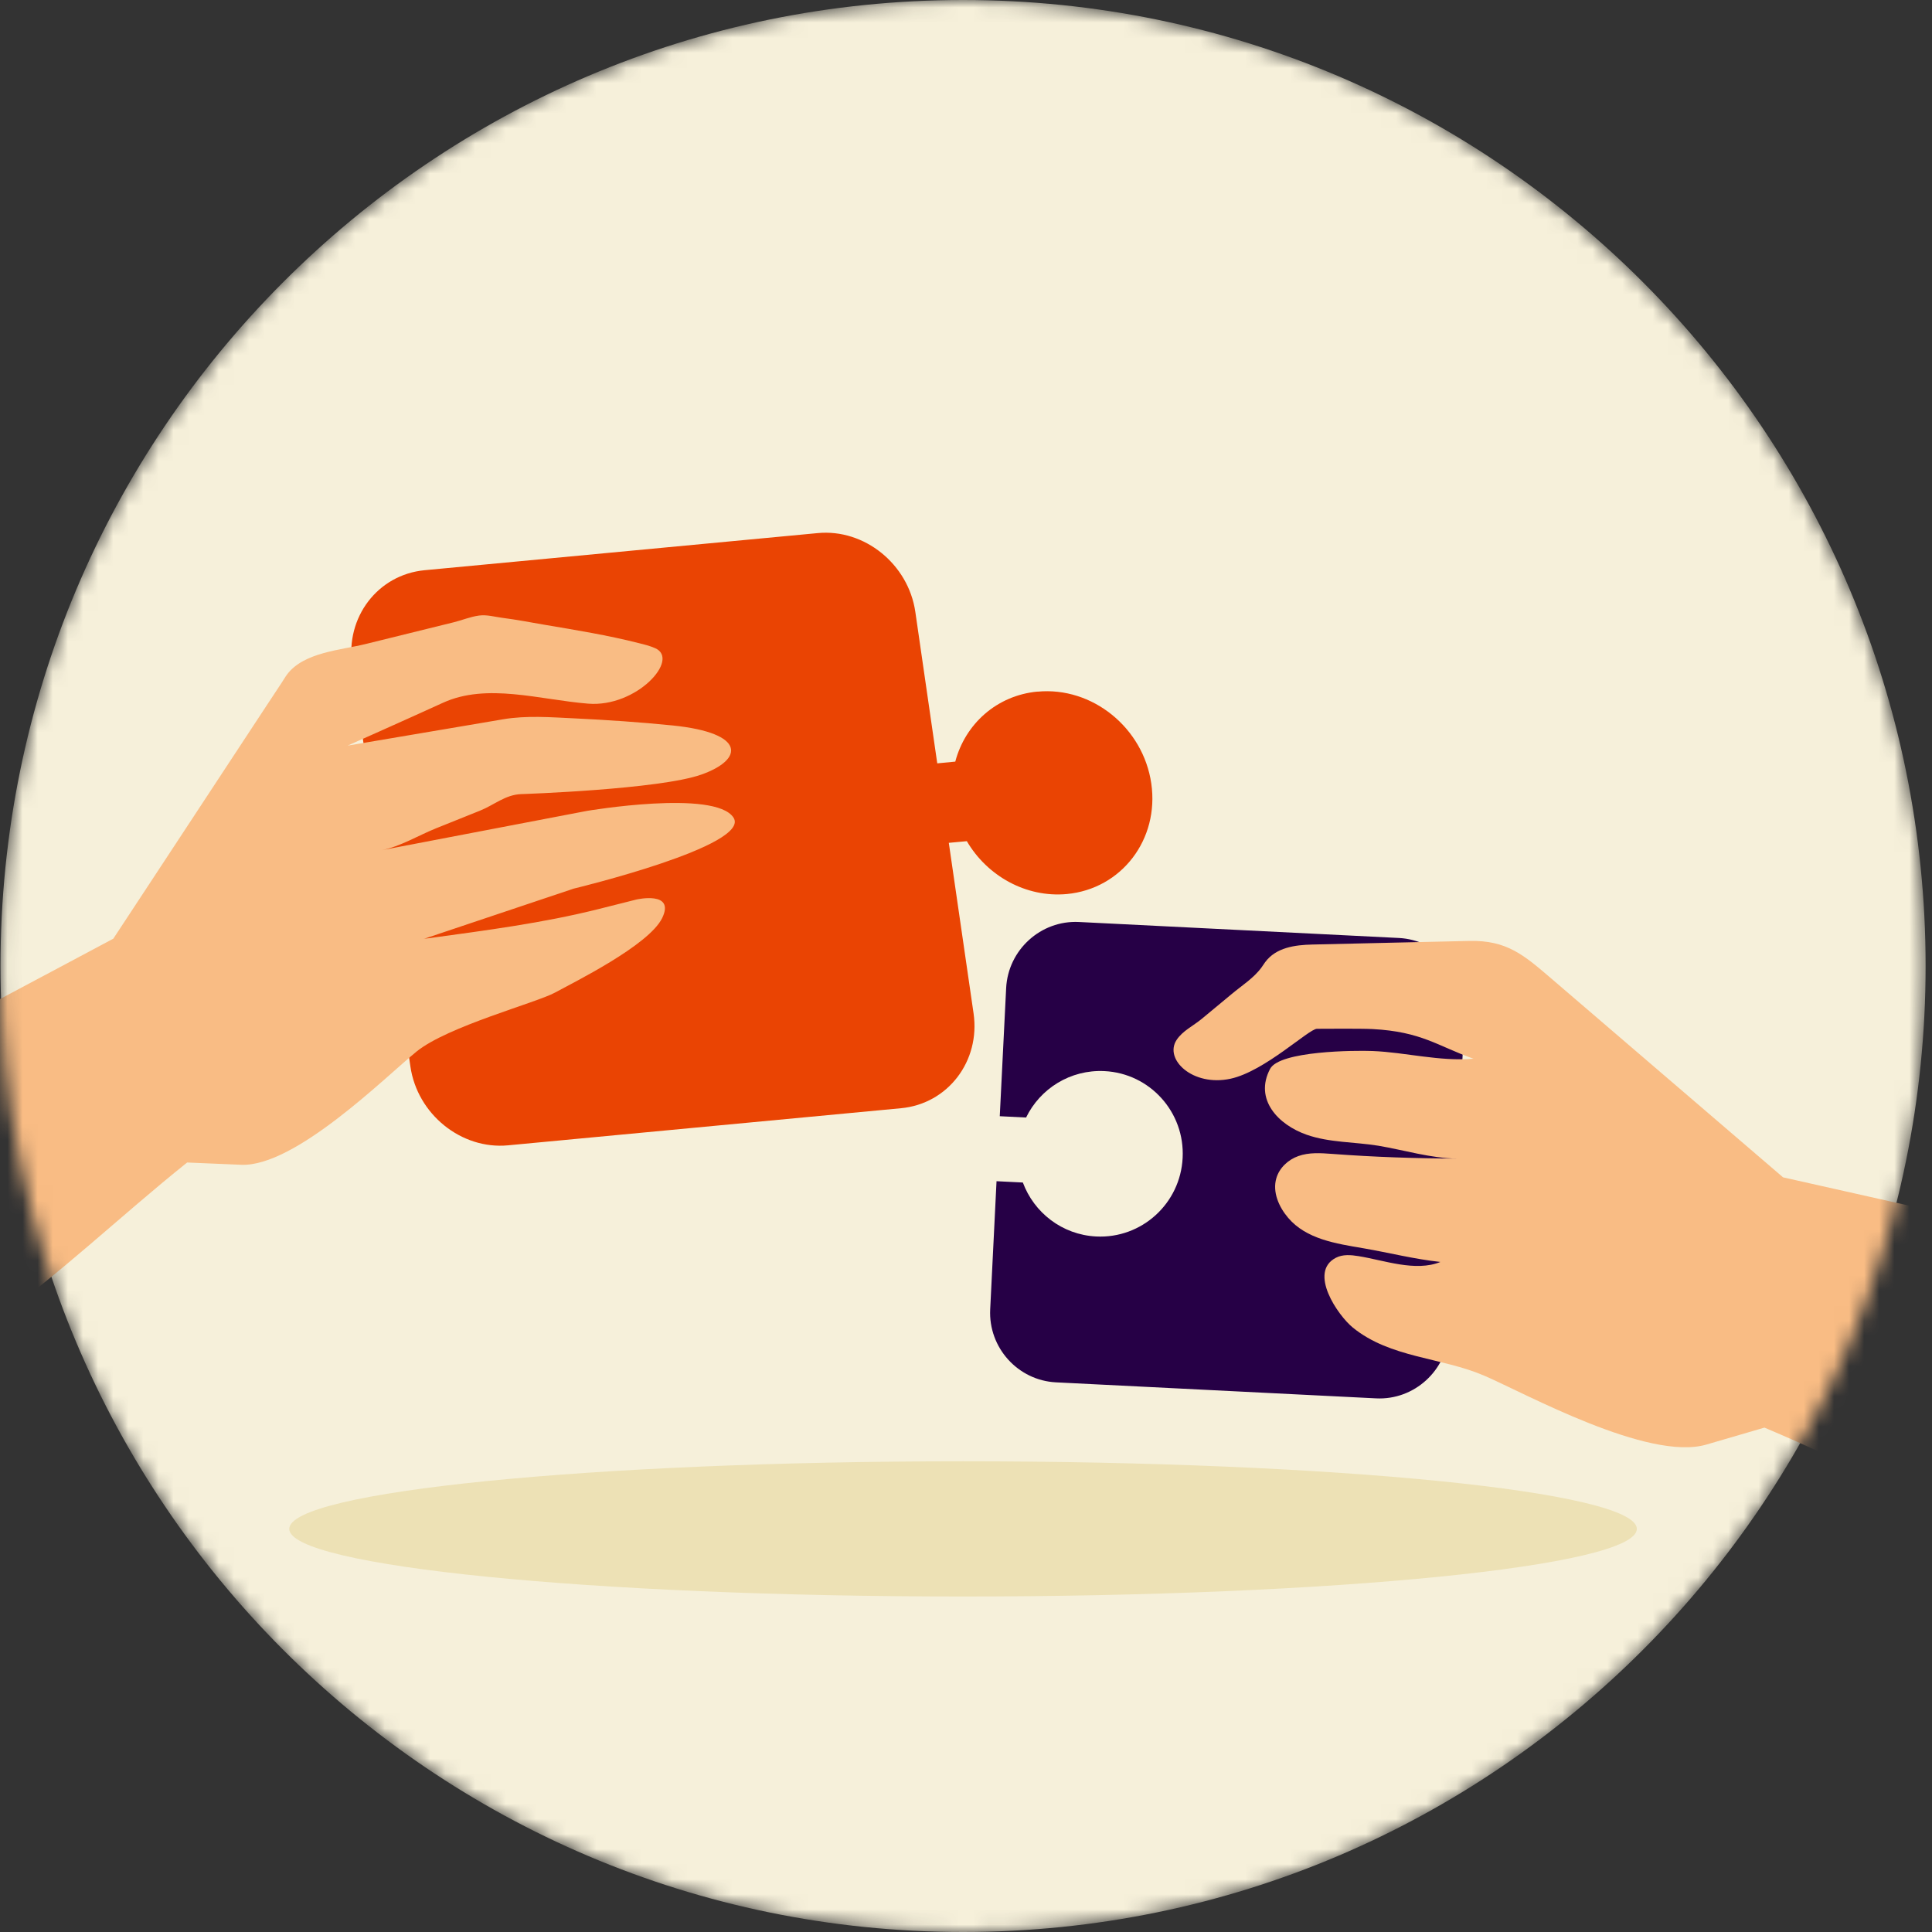 <svg width="128" height="128" viewBox="0 0 128 128" fill="none" xmlns="http://www.w3.org/2000/svg">
<rect x="0" y="0" width="128" height="128" fill="#333333" stroke="none"/>
<g clip-path="url(#clip0_2078_57292)">
<mask id="mask0_2078_57292" style="mask-type:luminance" maskUnits="userSpaceOnUse" x="0" y="0" width="128" height="128">
<path d="M63.804 128C99.024 128 127.576 99.346 127.576 64C127.576 28.654 99.024 0 63.804 0C28.584 0 0.032 28.654 0.032 64C0.032 99.346 28.584 128 63.804 128Z" fill="white"/>
</mask>
<g mask="url(#mask0_2078_57292)">
<path d="M63.804 128C99.025 128 127.577 99.346 127.577 64C127.577 28.654 99.025 0 63.804 0C28.584 0 0.032 28.654 0.032 64C0.032 99.346 28.584 128 63.804 128Z" fill="#F6F0DA"/>
<path d="M63.804 105.773C88.459 105.773 108.445 103.768 108.445 101.293C108.445 98.819 88.459 96.814 63.804 96.814C39.15 96.814 19.164 98.819 19.164 101.293C19.164 103.768 39.15 105.773 63.804 105.773Z" fill="#EDE1B5"/>
<path d="M95.991 88.261L97.048 66.981C97.171 64.448 95.212 62.272 92.684 62.144L71.48 61.084C68.956 60.96 66.788 62.931 66.66 65.463L66.237 73.952L67.981 74.039C68.911 72.124 70.915 70.853 73.17 70.963C76.185 71.109 78.508 73.687 78.353 76.713C78.203 79.74 75.638 82.071 72.623 81.92C70.368 81.806 68.505 80.338 67.767 78.345L66.023 78.258L65.603 86.748C65.476 89.285 67.439 91.456 69.963 91.584L91.167 92.645C93.691 92.773 95.859 90.802 95.987 88.27" fill="#260046"/>
<path d="M68.738 45.819C66.027 46.075 63.946 47.972 63.29 50.459L62.096 50.574L60.643 40.539C60.183 37.376 57.272 35.022 54.175 35.319L28.133 37.778C25.031 38.071 22.876 40.896 23.332 44.064L27.19 70.656C27.645 73.819 30.561 76.174 33.658 75.881L59.7 73.422C62.802 73.129 64.961 70.299 64.501 67.136L62.861 55.84L64.055 55.73C65.403 58.03 67.972 59.483 70.683 59.232C74.309 58.889 76.814 55.611 76.276 51.908C75.739 48.21 72.364 45.481 68.742 45.824" fill="#EA4403"/>
<path d="M-15.852 76.782C-15.619 76.073 -15.323 75.387 -14.959 74.743C-14.139 73.28 -12.613 72.914 -11.21 72.165C-8.477 70.706 -5.744 69.252 -3.011 67.794C0.497 65.924 4 64.059 7.507 62.19C8.778 60.256 10.049 58.327 11.32 56.393C13.443 53.166 15.561 49.943 17.683 46.715C18.007 46.226 18.33 45.733 18.654 45.243C18.777 45.06 18.886 44.864 19.018 44.686C20.12 43.209 22.594 43.072 24.215 42.67C26.16 42.19 28.105 41.71 30.051 41.23C30.611 41.093 31.162 40.859 31.736 40.782C32.26 40.713 32.756 40.864 33.271 40.932C34.214 41.051 35.152 41.234 36.086 41.394C38.163 41.746 40.259 42.084 42.313 42.606C42.678 42.697 43.056 42.788 43.406 42.944C45.078 43.675 42.181 46.88 38.965 46.619C35.749 46.359 32.264 45.23 29.349 46.56C26.434 47.89 23.031 49.399 23.031 49.399C25.992 48.896 28.953 48.398 31.918 47.895C32.392 47.812 32.866 47.735 33.339 47.653C34.893 47.392 36.478 47.52 38.049 47.593C40.222 47.698 42.4 47.844 44.568 48.064C49.46 48.562 49.269 50.331 46.463 51.319C43.675 52.302 34.66 52.608 34.528 52.612C33.481 52.649 32.734 53.335 31.809 53.705C30.834 54.098 29.859 54.491 28.884 54.88C27.755 55.333 26.493 56.096 25.295 56.325L38.892 53.723C38.892 53.723 47.337 52.292 48.59 54.158C49.843 56.027 38.004 58.875 38.004 58.875L28.064 62.208C28.169 62.171 28.306 62.176 28.415 62.158C32.21 61.636 35.954 61.157 39.671 60.224C40.505 60.014 41.343 59.803 42.176 59.593C42.176 59.593 44.75 59.008 43.871 60.823C42.987 62.638 37.981 65.097 36.765 65.764C35.549 66.432 29.65 67.995 27.591 69.673C25.532 71.351 19.551 77.321 15.975 77.17C13.591 77.07 12.399 77.019 12.399 77.019C7.981 80.553 3.877 84.516 -0.742 87.771C-2.537 89.038 -4.897 91.442 -7.229 91.246C-9.816 91.031 -12.827 88.228 -14.38 86.208C-16.458 83.506 -16.886 79.963 -15.843 76.759L-15.852 76.782Z" fill="#F9BC84"/>
<path d="M147.573 86.679C147.127 86.011 146.612 85.389 146.043 84.823C144.745 83.543 142.986 83.579 141.255 83.191C137.88 82.432 134.505 81.673 131.125 80.919C126.793 79.945 122.465 78.976 118.133 78.002C116.22 76.361 114.303 74.72 112.389 73.074C109.192 70.331 105.994 67.593 102.801 64.85C100.979 63.291 99.849 62.281 97.344 62.34C94 62.418 90.292 62.496 86.944 62.578C85.81 62.605 84.539 62.766 83.815 63.753C83.733 63.867 83.66 63.981 83.578 64.096C83.072 64.795 82.271 65.298 81.615 65.847C80.95 66.4 80.285 66.948 79.62 67.501C79.059 67.968 78.349 68.292 77.952 68.9C77.11 70.18 79.014 72.009 81.524 71.469C83.792 70.98 86.717 68.16 87.254 68.16C87.782 68.16 90.142 68.137 90.935 68.178C94.201 68.352 95.23 69.298 97.622 70.144C95.358 70.336 93.126 69.719 90.93 69.632C89.787 69.586 84.776 69.618 84.147 70.816C83.082 72.836 84.68 74.519 86.575 75.181C88.079 75.707 89.764 75.652 91.322 75.908C92.989 76.187 94.861 76.754 96.547 76.759C93.759 76.749 91.039 76.658 88.247 76.448C87.5 76.393 86.726 76.338 86.015 76.594C85.345 76.832 84.762 77.371 84.562 78.057C84.293 78.971 84.726 79.959 85.341 80.681C86.543 82.098 88.502 82.391 90.329 82.701C92.032 82.994 93.709 83.424 95.431 83.607C93.786 84.283 91.673 83.488 90.01 83.223C89.504 83.14 88.962 83.095 88.511 83.328C86.657 84.279 88.643 87.154 89.627 87.954C92.114 89.979 95.499 89.92 98.341 91.145C101.047 92.311 109.201 96.832 113.05 95.707C115.616 94.957 116.899 94.583 116.899 94.583C122.68 97.019 128.241 99.981 134.168 102.08C136.473 102.894 139.698 104.727 142.185 103.895C144.945 102.976 147.45 99.278 148.585 96.781C150.102 93.444 149.591 89.682 147.578 86.674L147.573 86.679Z" fill="#F9BC84"/>
</g>
</g>
<defs>
<clipPath id="clip0_2078_57292">
<rect width="128" height="128" fill="white"/>
</clipPath>
</defs>
</svg>
